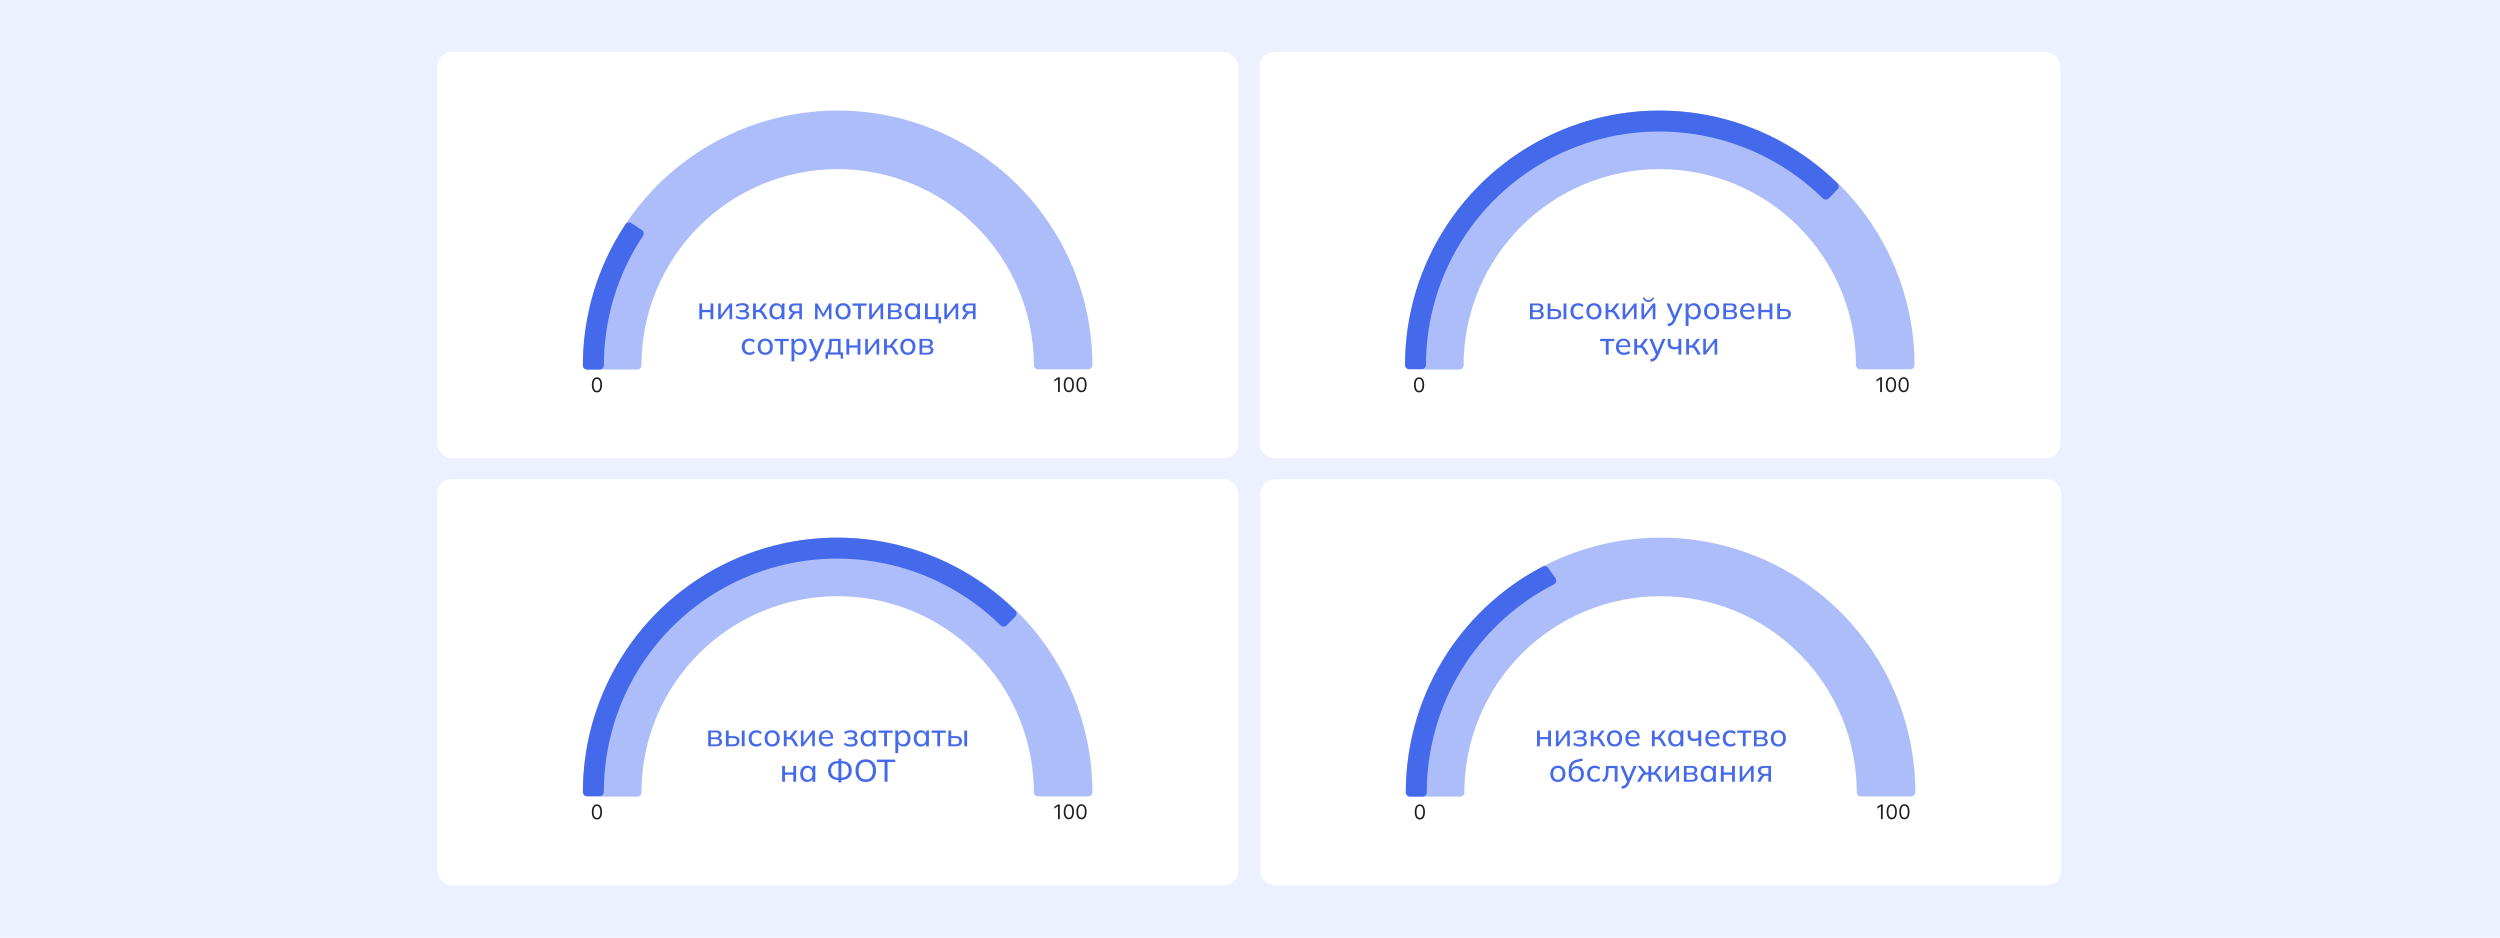 <?xml version="1.0" encoding="UTF-8"?> <svg xmlns="http://www.w3.org/2000/svg" width="1200" height="450" viewBox="0 0 1200 450" fill="none"><rect width="1200" height="450" fill="#EDF1FF"></rect><rect x="210" y="25" width="384.371" height="194.921" rx="6.839" fill="white"></rect><path d="M281.812 175.355C281.813 143.471 294.474 112.892 317.014 90.341C339.554 67.791 370.126 55.114 402.01 55.098C433.894 55.082 464.479 67.728 487.041 90.257C509.603 112.785 522.296 143.351 522.327 175.235L498.276 175.259C498.25 149.752 488.097 125.299 470.047 107.276C451.997 89.254 427.529 79.136 402.022 79.149C376.515 79.162 352.057 89.303 334.025 107.344C315.993 125.385 305.864 149.848 305.864 175.355H281.812Z" fill="#ACBDF9" stroke="#ACBDF9" stroke-width="4.049" stroke-linecap="round" stroke-linejoin="round"></path><path d="M301.931 108.768C288.811 128.497 281.812 151.662 281.812 175.356H287.825C287.825 152.847 294.474 130.84 306.938 112.097L301.931 108.768Z" fill="#4469EA" stroke="#4469EA" stroke-width="4.049" stroke-linecap="round" stroke-linejoin="round"></path><path d="M286.527 188.366C286.007 188.366 285.565 188.225 285.199 187.942C284.833 187.656 284.553 187.243 284.36 186.703C284.167 186.16 284.07 185.504 284.07 184.736C284.07 183.972 284.167 183.32 284.36 182.779C284.556 182.236 284.836 181.822 285.202 181.537C285.57 181.249 286.012 181.105 286.527 181.105C287.043 181.105 287.483 181.249 287.849 181.537C288.217 181.822 288.498 182.236 288.691 182.779C288.887 183.32 288.984 183.972 288.984 184.736C288.984 185.504 288.888 186.16 288.695 186.703C288.501 187.243 288.222 187.656 287.856 187.942C287.49 188.225 287.047 188.366 286.527 188.366ZM286.527 187.607C287.043 187.607 287.443 187.358 287.728 186.862C288.014 186.365 288.156 185.656 288.156 184.736C288.156 184.124 288.091 183.603 287.959 183.173C287.831 182.742 287.644 182.414 287.4 182.189C287.159 181.964 286.868 181.851 286.527 181.851C286.017 181.851 285.617 182.103 285.33 182.607C285.042 183.108 284.899 183.818 284.899 184.736C284.899 185.348 284.963 185.868 285.092 186.296C285.221 186.724 285.406 187.049 285.647 187.272C285.891 187.495 286.185 187.607 286.527 187.607Z" fill="#1E1E1E"></path><path d="M508.706 181.12V188.188H507.85V182.017H507.809L506.084 183.163V182.293L507.85 181.12H508.706ZM513.044 188.284C512.524 188.284 512.081 188.143 511.715 187.86C511.35 187.574 511.07 187.161 510.877 186.621C510.684 186.078 510.587 185.422 510.587 184.654C510.587 183.89 510.684 183.238 510.877 182.697C511.072 182.154 511.353 181.74 511.719 181.455C512.087 181.167 512.529 181.023 513.044 181.023C513.559 181.023 514 181.167 514.366 181.455C514.734 181.74 515.015 182.154 515.208 182.697C515.403 183.238 515.501 183.89 515.501 184.654C515.501 185.422 515.405 186.078 515.211 186.621C515.018 187.161 514.738 187.574 514.373 187.86C514.007 188.143 513.564 188.284 513.044 188.284ZM513.044 187.525C513.559 187.525 513.96 187.276 514.245 186.78C514.53 186.283 514.673 185.574 514.673 184.654C514.673 184.042 514.607 183.521 514.476 183.09C514.347 182.66 514.161 182.332 513.917 182.107C513.676 181.882 513.385 181.769 513.044 181.769C512.533 181.769 512.134 182.021 511.847 182.525C511.559 183.026 511.415 183.736 511.415 184.654C511.415 185.266 511.48 185.786 511.609 186.214C511.737 186.641 511.923 186.967 512.164 187.19C512.408 187.413 512.701 187.525 513.044 187.525ZM519.118 188.284C518.598 188.284 518.155 188.143 517.789 187.86C517.423 187.574 517.144 187.161 516.951 186.621C516.757 186.078 516.661 185.422 516.661 184.654C516.661 183.89 516.757 183.238 516.951 182.697C517.146 182.154 517.427 181.74 517.793 181.455C518.161 181.167 518.602 181.023 519.118 181.023C519.633 181.023 520.074 181.167 520.439 181.455C520.807 181.74 521.088 182.154 521.281 182.697C521.477 183.238 521.575 183.89 521.575 184.654C521.575 185.422 521.478 186.078 521.285 186.621C521.092 187.161 520.812 187.574 520.446 187.86C520.081 188.143 519.638 188.284 519.118 188.284ZM519.118 187.525C519.633 187.525 520.033 187.276 520.319 186.78C520.604 186.283 520.747 185.574 520.747 184.654C520.747 184.042 520.681 183.521 520.55 183.09C520.421 182.66 520.235 182.332 519.991 182.107C519.749 181.882 519.458 181.769 519.118 181.769C518.607 181.769 518.208 182.021 517.92 182.525C517.633 183.026 517.489 183.736 517.489 184.654C517.489 185.266 517.553 185.786 517.682 186.214C517.811 186.641 517.996 186.967 518.238 187.19C518.482 187.413 518.775 187.525 519.118 187.525Z" fill="#1E1E1E"></path><path d="M335.683 153.219V145.65H337.037V148.78H341.04V145.65H342.394V153.219H341.04V149.863H337.037V153.219H335.683ZM344.735 153.219V145.65H345.984V151.925H345.577L350.272 145.65H351.415V153.219H350.166V146.929H350.588L345.878 153.219H344.735ZM356.33 153.354C355.668 153.354 355.051 153.269 354.479 153.098C353.907 152.928 353.436 152.687 353.065 152.376L353.516 151.428C353.887 151.729 354.308 151.955 354.78 152.105C355.251 152.256 355.763 152.331 356.315 152.331C357.037 152.331 357.558 152.226 357.879 152.015C358.21 151.794 358.376 151.478 358.376 151.067C358.376 150.676 358.241 150.38 357.97 150.179C357.699 149.979 357.303 149.878 356.781 149.878H354.945V148.885H356.616C357.087 148.885 357.453 148.785 357.714 148.584C357.985 148.374 358.12 148.088 358.12 147.727C358.12 147.356 357.97 147.065 357.669 146.854C357.368 146.633 356.906 146.523 356.285 146.523C355.763 146.523 355.286 146.593 354.855 146.734C354.424 146.864 354.013 147.065 353.621 147.336L353.185 146.448C353.596 146.127 354.078 145.891 354.629 145.741C355.181 145.59 355.783 145.515 356.435 145.515C357.388 145.515 358.115 145.7 358.617 146.072C359.128 146.433 359.384 146.949 359.384 147.621C359.384 148.093 359.224 148.499 358.903 148.84C358.582 149.171 358.155 149.372 357.624 149.442V149.246C358.226 149.277 358.712 149.462 359.083 149.803C359.454 150.134 359.64 150.576 359.64 151.127C359.64 151.799 359.359 152.341 358.797 152.752C358.236 153.154 357.413 153.354 356.33 153.354ZM361.471 153.219V145.65H362.825V148.78H364.194L366.632 145.65H368.122L365.293 149.337L364.932 148.915C365.223 148.946 365.473 149.021 365.684 149.141C365.895 149.251 366.095 149.417 366.286 149.638C366.487 149.858 366.702 150.154 366.933 150.525L368.498 153.219H367.023L365.654 150.887C365.503 150.616 365.353 150.405 365.203 150.255C365.052 150.104 364.882 149.999 364.691 149.939C364.51 149.878 364.28 149.848 363.999 149.848H362.825V153.219H361.471ZM372.604 153.354C371.942 153.354 371.36 153.199 370.859 152.888C370.357 152.577 369.966 152.125 369.685 151.534C369.404 150.942 369.264 150.24 369.264 149.427C369.264 148.615 369.404 147.917 369.685 147.336C369.966 146.744 370.357 146.292 370.859 145.981C371.36 145.67 371.942 145.515 372.604 145.515C373.276 145.515 373.858 145.685 374.35 146.027C374.851 146.358 375.182 146.814 375.343 147.396H375.162L375.328 145.65H376.652C376.622 145.951 376.592 146.252 376.561 146.553C376.541 146.854 376.531 147.15 376.531 147.441V153.219H375.162V151.488H375.328C375.167 152.06 374.836 152.517 374.335 152.858C373.843 153.189 373.266 153.354 372.604 153.354ZM372.92 152.271C373.602 152.271 374.149 152.03 374.56 151.549C374.972 151.067 375.177 150.36 375.177 149.427C375.177 148.494 374.972 147.792 374.56 147.321C374.149 146.849 373.602 146.613 372.92 146.613C372.238 146.613 371.686 146.849 371.265 147.321C370.854 147.792 370.648 148.494 370.648 149.427C370.648 150.36 370.854 151.067 371.265 151.549C371.676 152.03 372.228 152.271 372.92 152.271ZM378.34 153.219L379.529 151.157C379.719 150.826 379.96 150.561 380.251 150.36C380.542 150.149 380.848 150.044 381.169 150.044H381.41L381.395 150.179C380.542 150.179 379.875 149.989 379.393 149.608C378.912 149.216 378.671 148.655 378.671 147.922C378.671 147.2 378.907 146.643 379.378 146.252C379.85 145.851 380.552 145.65 381.485 145.65H384.931V153.219H383.667V150.36H382.583C382.192 150.36 381.856 150.46 381.575 150.661C381.294 150.851 381.064 151.107 380.883 151.428L379.86 153.219H378.34ZM381.726 149.412H383.667V146.583H381.726C381.134 146.583 380.692 146.709 380.402 146.959C380.121 147.21 379.98 147.556 379.98 147.998C379.98 148.449 380.121 148.8 380.402 149.051C380.692 149.292 381.134 149.412 381.726 149.412ZM391.241 153.219V145.65H392.384L395.168 150.601L397.967 145.65H399.095V153.219H397.891V147.185H398.222L395.514 152H394.837L392.129 147.17H392.445V153.219H391.241ZM404.673 153.354C403.931 153.354 403.289 153.199 402.747 152.888C402.206 152.567 401.784 152.115 401.483 151.534C401.183 150.942 401.032 150.24 401.032 149.427C401.032 148.625 401.183 147.932 401.483 147.351C401.784 146.759 402.206 146.307 402.747 145.996C403.289 145.675 403.931 145.515 404.673 145.515C405.416 145.515 406.058 145.675 406.599 145.996C407.151 146.307 407.572 146.759 407.863 147.351C408.164 147.932 408.315 148.625 408.315 149.427C408.315 150.24 408.164 150.942 407.863 151.534C407.572 152.115 407.151 152.567 406.599 152.888C406.058 153.199 405.416 153.354 404.673 153.354ZM404.673 152.271C405.355 152.271 405.902 152.03 406.313 151.549C406.725 151.067 406.93 150.36 406.93 149.427C406.93 148.494 406.725 147.792 406.313 147.321C405.902 146.849 405.355 146.613 404.673 146.613C403.981 146.613 403.43 146.849 403.018 147.321C402.617 147.792 402.416 148.494 402.416 149.427C402.416 150.36 402.617 151.067 403.018 151.549C403.43 152.03 403.981 152.271 404.673 152.271ZM411.894 153.219V146.749H409.171V145.65H415.972V146.749H413.249V153.219H411.894ZM417.22 153.219V145.65H418.468V151.925H418.062L422.757 145.65H423.9V153.219H422.651V146.929H423.073L418.363 153.219H417.22ZM426.242 153.219V145.65H429.973C430.866 145.65 431.528 145.821 431.959 146.162C432.401 146.503 432.621 146.995 432.621 147.636C432.621 148.118 432.456 148.524 432.125 148.855C431.794 149.176 431.362 149.372 430.831 149.442V149.246C431.463 149.267 431.959 149.452 432.32 149.803C432.692 150.144 432.877 150.586 432.877 151.127C432.877 151.769 432.631 152.281 432.14 152.662C431.658 153.033 430.981 153.219 430.109 153.219H426.242ZM427.536 152.316H430.018C430.53 152.316 430.921 152.211 431.192 152C431.463 151.779 431.598 151.468 431.598 151.067C431.598 150.656 431.463 150.345 431.192 150.134C430.921 149.924 430.53 149.818 430.018 149.818H427.536V152.316ZM427.536 148.915H429.853C430.324 148.915 430.69 148.81 430.951 148.599C431.212 148.389 431.342 148.098 431.342 147.727C431.342 147.346 431.212 147.055 430.951 146.854C430.69 146.653 430.324 146.553 429.853 146.553H427.536V148.915ZM437.654 153.354C436.992 153.354 436.41 153.199 435.909 152.888C435.407 152.577 435.016 152.125 434.735 151.534C434.454 150.942 434.314 150.24 434.314 149.427C434.314 148.615 434.454 147.917 434.735 147.336C435.016 146.744 435.407 146.292 435.909 145.981C436.41 145.67 436.992 145.515 437.654 145.515C438.326 145.515 438.908 145.685 439.399 146.027C439.901 146.358 440.232 146.814 440.393 147.396H440.212L440.377 145.65H441.702C441.671 145.951 441.641 146.252 441.611 146.553C441.591 146.854 441.581 147.15 441.581 147.441V153.219H440.212V151.488H440.377C440.217 152.06 439.886 152.517 439.384 152.858C438.893 153.189 438.316 153.354 437.654 153.354ZM437.97 152.271C438.652 152.271 439.199 152.03 439.61 151.549C440.021 151.067 440.227 150.36 440.227 149.427C440.227 148.494 440.021 147.792 439.61 147.321C439.199 146.849 438.652 146.613 437.97 146.613C437.288 146.613 436.736 146.849 436.315 147.321C435.904 147.792 435.698 148.494 435.698 149.427C435.698 150.36 435.904 151.067 436.315 151.549C436.726 152.03 437.278 152.271 437.97 152.271ZM450.537 155.175V153.219H443.992V145.65H445.346V152.15H449.138V145.65H450.492V152.15H451.696V155.175H450.537ZM453.264 153.219V145.65H454.513V151.925H454.106L458.801 145.65H459.944V153.219H458.695V146.929H459.117L454.407 153.219H453.264ZM461.684 153.219L462.873 151.157C463.063 150.826 463.304 150.561 463.595 150.36C463.886 150.149 464.192 150.044 464.513 150.044H464.753L464.738 150.179C463.886 150.179 463.219 149.989 462.737 149.608C462.256 149.216 462.015 148.655 462.015 147.922C462.015 147.2 462.251 146.643 462.722 146.252C463.194 145.851 463.896 145.65 464.829 145.65H468.274V153.219H467.01V150.36H465.927C465.536 150.36 465.2 150.46 464.919 150.661C464.638 150.851 464.407 151.107 464.227 151.428L463.204 153.219H461.684ZM465.069 149.412H467.01V146.583H465.069C464.477 146.583 464.036 146.709 463.745 146.959C463.464 147.21 463.324 147.556 463.324 147.998C463.324 148.449 463.464 148.8 463.745 149.051C464.036 149.292 464.477 149.412 465.069 149.412ZM359.741 170.354C358.989 170.354 358.337 170.199 357.785 169.888C357.233 169.567 356.802 169.11 356.491 168.518C356.19 167.917 356.039 167.204 356.039 166.382C356.039 165.569 356.195 164.877 356.506 164.305C356.817 163.724 357.248 163.282 357.8 162.981C358.352 162.67 358.999 162.515 359.741 162.515C360.232 162.515 360.709 162.6 361.17 162.771C361.632 162.931 362.008 163.167 362.299 163.478L361.832 164.441C361.541 164.16 361.22 163.954 360.869 163.824C360.518 163.684 360.172 163.613 359.831 163.613C359.089 163.613 358.507 163.854 358.086 164.336C357.664 164.807 357.454 165.494 357.454 166.397C357.454 167.31 357.664 168.012 358.086 168.503C358.507 168.995 359.089 169.241 359.831 169.241C360.162 169.241 360.503 169.176 360.854 169.045C361.205 168.915 361.531 168.709 361.832 168.428L362.299 169.376C361.998 169.697 361.612 169.943 361.14 170.113C360.679 170.274 360.212 170.354 359.741 170.354ZM367.322 170.354C366.579 170.354 365.937 170.199 365.396 169.888C364.854 169.567 364.433 169.115 364.132 168.534C363.831 167.942 363.68 167.24 363.68 166.427C363.68 165.625 363.831 164.932 364.132 164.351C364.433 163.759 364.854 163.307 365.396 162.996C365.937 162.675 366.579 162.515 367.322 162.515C368.064 162.515 368.706 162.675 369.247 162.996C369.799 163.307 370.22 163.759 370.511 164.351C370.812 164.932 370.963 165.625 370.963 166.427C370.963 167.24 370.812 167.942 370.511 168.534C370.22 169.115 369.799 169.567 369.247 169.888C368.706 170.199 368.064 170.354 367.322 170.354ZM367.322 169.271C368.004 169.271 368.55 169.03 368.962 168.549C369.373 168.067 369.578 167.36 369.578 166.427C369.578 165.494 369.373 164.792 368.962 164.321C368.55 163.849 368.004 163.613 367.322 163.613C366.629 163.613 366.078 163.849 365.666 164.321C365.265 164.792 365.065 165.494 365.065 166.427C365.065 167.36 365.265 168.067 365.666 168.549C366.078 169.03 366.629 169.271 367.322 169.271ZM374.543 170.219V163.749H371.819V162.65H378.62V163.749H375.897V170.219H374.543ZM379.913 173.469V164.441C379.913 164.15 379.903 163.854 379.883 163.553C379.863 163.252 379.833 162.951 379.793 162.65H381.117L381.282 164.396H381.117C381.267 163.814 381.588 163.358 382.08 163.027C382.571 162.685 383.158 162.515 383.84 162.515C384.512 162.515 385.099 162.67 385.6 162.981C386.102 163.292 386.488 163.744 386.759 164.336C387.04 164.917 387.18 165.615 387.18 166.427C387.18 167.24 387.04 167.942 386.759 168.534C386.488 169.125 386.102 169.577 385.6 169.888C385.099 170.199 384.512 170.354 383.84 170.354C383.168 170.354 382.586 170.189 382.095 169.858C381.613 169.517 381.287 169.06 381.117 168.488H381.282V173.469H379.913ZM383.524 169.271C384.216 169.271 384.768 169.03 385.179 168.549C385.59 168.067 385.796 167.36 385.796 166.427C385.796 165.494 385.59 164.792 385.179 164.321C384.768 163.849 384.216 163.613 383.524 163.613C382.832 163.613 382.28 163.849 381.869 164.321C381.468 164.792 381.267 165.494 381.267 166.427C381.267 167.36 381.468 168.067 381.869 168.549C382.28 169.03 382.832 169.271 383.524 169.271ZM388.826 173.634L388.51 172.521C388.982 172.411 389.373 172.28 389.684 172.13C389.995 171.989 390.255 171.804 390.466 171.573C390.677 171.342 390.862 171.051 391.023 170.7L391.399 169.797L391.369 170.369L388.074 162.65H389.548L392.181 169.135H391.79L394.423 162.65H395.838L392.362 170.806C392.151 171.297 391.921 171.708 391.67 172.039C391.429 172.37 391.163 172.641 390.872 172.852C390.592 173.063 390.281 173.228 389.94 173.348C389.598 173.469 389.227 173.564 388.826 173.634ZM396.248 172.175V169.15H397.075C397.416 168.639 397.662 168.037 397.813 167.345C397.973 166.653 398.053 165.83 398.053 164.877V162.65H403.485V169.15H404.689V172.175H403.515V170.219H397.436V172.175H396.248ZM398.369 169.165H402.206V163.704H399.257V165.118C399.257 165.88 399.182 166.623 399.031 167.345C398.881 168.057 398.66 168.664 398.369 169.165ZM406.273 170.219V162.65H407.627V165.78H411.629V162.65H412.983V170.219H411.629V166.863H407.627V170.219H406.273ZM415.324 170.219V162.65H416.573V168.925H416.167L420.861 162.65H422.005V170.219H420.756V163.929H421.177L416.468 170.219H415.324ZM424.346 170.219V162.65H425.7V165.78H427.07L429.507 162.65H430.997L428.168 166.337L427.807 165.915C428.098 165.946 428.348 166.021 428.559 166.141C428.77 166.251 428.97 166.417 429.161 166.638C429.362 166.858 429.577 167.154 429.808 167.525L431.373 170.219H429.898L428.529 167.887C428.379 167.616 428.228 167.405 428.078 167.255C427.927 167.104 427.757 166.999 427.566 166.939C427.386 166.878 427.155 166.848 426.874 166.848H425.7V170.219H424.346ZM435.78 170.354C435.038 170.354 434.396 170.199 433.854 169.888C433.313 169.567 432.891 169.115 432.59 168.534C432.29 167.942 432.139 167.24 432.139 166.427C432.139 165.625 432.29 164.932 432.59 164.351C432.891 163.759 433.313 163.307 433.854 162.996C434.396 162.675 435.038 162.515 435.78 162.515C436.523 162.515 437.165 162.675 437.706 162.996C438.258 163.307 438.679 163.759 438.97 164.351C439.271 164.932 439.422 165.625 439.422 166.427C439.422 167.24 439.271 167.942 438.97 168.534C438.679 169.115 438.258 169.567 437.706 169.888C437.165 170.199 436.523 170.354 435.78 170.354ZM435.78 169.271C436.462 169.271 437.009 169.03 437.42 168.549C437.832 168.067 438.037 167.36 438.037 166.427C438.037 165.494 437.832 164.792 437.42 164.321C437.009 163.849 436.462 163.613 435.78 163.613C435.088 163.613 434.536 163.849 434.125 164.321C433.724 164.792 433.523 165.494 433.523 166.427C433.523 167.36 433.724 168.067 434.125 168.549C434.536 169.03 435.088 169.271 435.78 169.271ZM441.376 170.219V162.65H445.108C446.001 162.65 446.663 162.821 447.094 163.162C447.535 163.503 447.756 163.995 447.756 164.636C447.756 165.118 447.591 165.524 447.26 165.855C446.928 166.176 446.497 166.372 445.966 166.442V166.246C446.597 166.267 447.094 166.452 447.455 166.803C447.826 167.144 448.012 167.586 448.012 168.127C448.012 168.769 447.766 169.281 447.275 169.662C446.793 170.033 446.116 170.219 445.243 170.219H441.376ZM442.67 169.316H445.153C445.665 169.316 446.056 169.211 446.327 169C446.597 168.779 446.733 168.468 446.733 168.067C446.733 167.656 446.597 167.345 446.327 167.134C446.056 166.924 445.665 166.818 445.153 166.818H442.67V169.316ZM442.67 165.915H444.987C445.459 165.915 445.825 165.81 446.086 165.599C446.347 165.389 446.477 165.098 446.477 164.727C446.477 164.346 446.347 164.055 446.086 163.854C445.825 163.653 445.459 163.553 444.987 163.553H442.67V165.915Z" fill="#4469EA"></path><rect x="604.629" y="25" width="384.371" height="194.921" rx="6.839" fill="white"></rect><path d="M676.441 175.355C676.441 143.471 689.103 112.892 711.643 90.341C734.182 67.791 764.755 55.114 796.639 55.098C828.523 55.082 859.108 67.728 881.67 90.257C904.232 112.785 916.924 143.351 916.956 175.235L892.905 175.259C892.879 149.752 882.726 125.299 864.676 107.276C846.626 89.254 822.158 79.136 796.651 79.149C771.144 79.162 746.686 89.303 728.654 107.344C710.622 125.385 700.493 149.848 700.493 175.355H676.441Z" fill="#ACBDF9" stroke="#ACBDF9" stroke-width="4.049" stroke-linecap="round" stroke-linejoin="round"></path><path d="M676.441 175.128C676.441 151.48 683.427 128.358 696.521 108.666C709.616 88.974 728.236 73.588 750.043 64.441C771.851 55.293 795.875 52.792 819.099 57.25C842.324 61.708 863.714 72.927 880.584 89.499L876.379 93.78C860.352 78.037 840.031 67.379 817.968 63.144C795.905 58.908 773.082 61.285 752.365 69.975C731.647 78.665 713.959 93.281 701.519 111.989C689.079 130.697 682.443 152.662 682.443 175.128H676.441Z" fill="#4469EA" stroke="#4469EA" stroke-width="4.041" stroke-linecap="round" stroke-linejoin="round"></path><path d="M681.156 188.366C680.636 188.366 680.193 188.225 679.828 187.942C679.462 187.656 679.182 187.243 678.989 186.703C678.796 186.16 678.699 185.504 678.699 184.736C678.699 183.972 678.796 183.32 678.989 182.779C679.185 182.236 679.465 181.822 679.831 181.537C680.199 181.249 680.641 181.105 681.156 181.105C681.672 181.105 682.112 181.249 682.478 181.537C682.846 181.822 683.127 182.236 683.32 182.779C683.516 183.32 683.613 183.972 683.613 184.736C683.613 185.504 683.517 186.16 683.323 186.703C683.13 187.243 682.851 187.656 682.485 187.942C682.119 188.225 681.676 188.366 681.156 188.366ZM681.156 187.607C681.672 187.607 682.072 187.358 682.357 186.862C682.642 186.365 682.785 185.656 682.785 184.736C682.785 184.124 682.72 183.603 682.588 183.173C682.46 182.742 682.273 182.414 682.029 182.189C681.788 181.964 681.497 181.851 681.156 181.851C680.646 181.851 680.246 182.103 679.959 182.607C679.671 183.108 679.527 183.818 679.527 184.736C679.527 185.348 679.592 185.868 679.721 186.296C679.85 186.724 680.035 187.049 680.276 187.272C680.52 187.495 680.813 187.607 681.156 187.607Z" fill="#1E1E1E"></path><path d="M903.335 181.12V188.188H902.479V182.017H902.438L900.712 183.163V182.293L902.479 181.12H903.335ZM907.673 188.284C907.153 188.284 906.71 188.143 906.344 187.86C905.979 187.574 905.699 187.161 905.506 186.621C905.313 186.078 905.216 185.422 905.216 184.654C905.216 183.89 905.313 183.238 905.506 182.697C905.701 182.154 905.982 181.74 906.348 181.455C906.716 181.167 907.158 181.023 907.673 181.023C908.188 181.023 908.629 181.167 908.995 181.455C909.363 181.74 909.643 182.154 909.837 182.697C910.032 183.238 910.13 183.89 910.13 184.654C910.13 185.422 910.033 186.078 909.84 186.621C909.647 187.161 909.367 187.574 909.002 187.86C908.636 188.143 908.193 188.284 907.673 188.284ZM907.673 187.525C908.188 187.525 908.589 187.276 908.874 186.78C909.159 186.283 909.302 185.574 909.302 184.654C909.302 184.042 909.236 183.521 909.105 183.09C908.976 182.66 908.79 182.332 908.546 182.107C908.305 181.882 908.013 181.769 907.673 181.769C907.162 181.769 906.763 182.021 906.476 182.525C906.188 183.026 906.044 183.736 906.044 184.654C906.044 185.266 906.109 185.786 906.237 186.214C906.366 186.641 906.551 186.967 906.793 187.19C907.037 187.413 907.33 187.525 907.673 187.525ZM913.747 188.284C913.227 188.284 912.784 188.143 912.418 187.86C912.052 187.574 911.773 187.161 911.579 186.621C911.386 186.078 911.29 185.422 911.29 184.654C911.29 183.89 911.386 183.238 911.579 182.697C911.775 182.154 912.056 181.74 912.421 181.455C912.79 181.167 913.231 181.023 913.747 181.023C914.262 181.023 914.703 181.167 915.068 181.455C915.436 181.74 915.717 182.154 915.91 182.697C916.106 183.238 916.204 183.89 916.204 184.654C916.204 185.422 916.107 186.078 915.914 186.621C915.721 187.161 915.441 187.574 915.075 187.86C914.709 188.143 914.267 188.284 913.747 188.284ZM913.747 187.525C914.262 187.525 914.662 187.276 914.948 186.78C915.233 186.283 915.375 185.574 915.375 184.654C915.375 184.042 915.31 183.521 915.179 183.09C915.05 182.66 914.864 182.332 914.62 182.107C914.378 181.882 914.087 181.769 913.747 181.769C913.236 181.769 912.837 182.021 912.549 182.525C912.262 183.026 912.118 183.736 912.118 184.654C912.118 185.266 912.182 185.786 912.311 186.214C912.44 186.641 912.625 186.967 912.867 187.19C913.11 187.413 913.404 187.525 913.747 187.525Z" fill="#1E1E1E"></path><path d="M734.39 153.219V145.65H738.122C739.015 145.65 739.677 145.821 740.108 146.162C740.549 146.503 740.77 146.995 740.77 147.636C740.77 148.118 740.605 148.524 740.274 148.855C739.943 149.176 739.511 149.372 738.98 149.442V149.246C739.612 149.267 740.108 149.452 740.469 149.803C740.84 150.144 741.026 150.586 741.026 151.127C741.026 151.769 740.78 152.281 740.289 152.662C739.807 153.033 739.13 153.219 738.257 153.219H734.39ZM735.684 152.316H738.167C738.679 152.316 739.07 152.211 739.341 152C739.612 151.779 739.747 151.468 739.747 151.067C739.747 150.656 739.612 150.345 739.341 150.134C739.07 149.924 738.679 149.818 738.167 149.818H735.684V152.316ZM735.684 148.915H738.002C738.473 148.915 738.839 148.81 739.1 148.599C739.361 148.389 739.491 148.098 739.491 147.727C739.491 147.346 739.361 147.055 739.1 146.854C738.839 146.653 738.473 146.553 738.002 146.553H735.684V148.915ZM742.869 153.219V145.65H744.223V148.329H746.45C747.433 148.329 748.17 148.539 748.662 148.961C749.163 149.372 749.414 149.969 749.414 150.751C749.414 151.253 749.299 151.689 749.068 152.06C748.837 152.431 748.501 152.717 748.06 152.918C747.618 153.118 747.082 153.219 746.45 153.219H742.869ZM744.223 152.271H746.299C746.901 152.271 747.353 152.15 747.654 151.91C747.964 151.659 748.12 151.278 748.12 150.766C748.12 150.255 747.964 149.878 747.654 149.638C747.353 149.397 746.901 149.277 746.299 149.277H744.223V152.271ZM750.512 153.219V145.65H751.867V153.219H750.512ZM757.508 153.354C756.755 153.354 756.103 153.199 755.552 152.888C755 152.567 754.569 152.11 754.258 151.518C753.957 150.917 753.806 150.204 753.806 149.382C753.806 148.569 753.962 147.877 754.273 147.305C754.584 146.724 755.015 146.282 755.567 145.981C756.118 145.67 756.765 145.515 757.508 145.515C757.999 145.515 758.476 145.6 758.937 145.771C759.398 145.931 759.775 146.167 760.066 146.478L759.599 147.441C759.308 147.16 758.987 146.954 758.636 146.824C758.285 146.684 757.939 146.613 757.598 146.613C756.856 146.613 756.274 146.854 755.852 147.336C755.431 147.807 755.221 148.494 755.221 149.397C755.221 150.31 755.431 151.012 755.852 151.503C756.274 151.995 756.856 152.241 757.598 152.241C757.929 152.241 758.27 152.176 758.621 152.045C758.972 151.915 759.298 151.709 759.599 151.428L760.066 152.376C759.765 152.697 759.378 152.943 758.907 153.113C758.445 153.274 757.979 153.354 757.508 153.354ZM765.088 153.354C764.346 153.354 763.704 153.199 763.162 152.888C762.621 152.567 762.199 152.115 761.898 151.534C761.597 150.942 761.447 150.24 761.447 149.427C761.447 148.625 761.597 147.932 761.898 147.351C762.199 146.759 762.621 146.307 763.162 145.996C763.704 145.675 764.346 145.515 765.088 145.515C765.831 145.515 766.473 145.675 767.014 145.996C767.566 146.307 767.987 146.759 768.278 147.351C768.579 147.932 768.729 148.625 768.729 149.427C768.729 150.24 768.579 150.942 768.278 151.534C767.987 152.115 767.566 152.567 767.014 152.888C766.473 153.199 765.831 153.354 765.088 153.354ZM765.088 152.271C765.77 152.271 766.317 152.03 766.728 151.549C767.14 151.067 767.345 150.36 767.345 149.427C767.345 148.494 767.14 147.792 766.728 147.321C766.317 146.849 765.77 146.613 765.088 146.613C764.396 146.613 763.844 146.849 763.433 147.321C763.032 147.792 762.831 148.494 762.831 149.427C762.831 150.36 763.032 151.067 763.433 151.549C763.844 152.03 764.396 152.271 765.088 152.271ZM770.684 153.219V145.65H772.038V148.78H773.408L775.845 145.65H777.335L774.506 149.337L774.145 148.915C774.436 148.946 774.687 149.021 774.897 149.141C775.108 149.251 775.309 149.417 775.499 149.638C775.7 149.858 775.915 150.154 776.146 150.525L777.711 153.219H776.236L774.867 150.887C774.717 150.616 774.566 150.405 774.416 150.255C774.265 150.104 774.095 149.999 773.904 149.939C773.724 149.878 773.493 149.848 773.212 149.848H772.038V153.219H770.684ZM778.883 153.219V145.65H780.132V151.925H779.726L784.421 145.65H785.564V153.219H784.315V146.929H784.737L780.027 153.219H778.883ZM787.905 153.219V145.65H789.154V151.925H788.748L793.443 145.65H794.586V153.219H793.337V146.929H793.759L789.049 153.219H787.905ZM791.246 144.958C790.814 144.958 790.418 144.883 790.057 144.733C789.696 144.582 789.385 144.366 789.124 144.086C788.873 143.795 788.683 143.433 788.552 143.002L789.335 142.716C789.515 143.198 789.761 143.554 790.072 143.785C790.383 144.005 790.774 144.116 791.246 144.116C791.727 144.116 792.124 144.01 792.434 143.8C792.745 143.589 793.016 143.233 793.247 142.731L793.984 143.002C793.733 143.684 793.367 144.181 792.886 144.492C792.414 144.803 791.868 144.958 791.246 144.958ZM800.684 156.634L800.368 155.521C800.84 155.411 801.231 155.28 801.542 155.13C801.853 154.989 802.114 154.804 802.324 154.573C802.535 154.342 802.721 154.051 802.881 153.7L803.257 152.797L803.227 153.369L799.932 145.65H801.406L804.04 152.135H803.648L806.282 145.65H807.696L804.22 153.806C804.009 154.297 803.779 154.708 803.528 155.039C803.287 155.37 803.021 155.641 802.731 155.852C802.45 156.063 802.139 156.228 801.798 156.348C801.457 156.469 801.085 156.564 800.684 156.634ZM809.124 156.469V147.441C809.124 147.15 809.114 146.854 809.094 146.553C809.074 146.252 809.044 145.951 809.004 145.65H810.328L810.494 147.396H810.328C810.479 146.814 810.8 146.358 811.291 146.027C811.783 145.685 812.37 145.515 813.052 145.515C813.724 145.515 814.311 145.67 814.812 145.981C815.314 146.292 815.7 146.744 815.971 147.336C816.252 147.917 816.392 148.615 816.392 149.427C816.392 150.24 816.252 150.942 815.971 151.534C815.7 152.125 815.314 152.577 814.812 152.888C814.311 153.199 813.724 153.354 813.052 153.354C812.38 153.354 811.798 153.189 811.306 152.858C810.825 152.517 810.499 152.06 810.328 151.488H810.494V156.469H809.124ZM812.736 152.271C813.428 152.271 813.979 152.03 814.391 151.549C814.802 151.067 815.008 150.36 815.008 149.427C815.008 148.494 814.802 147.792 814.391 147.321C813.979 146.849 813.428 146.613 812.736 146.613C812.044 146.613 811.492 146.849 811.081 147.321C810.679 147.792 810.479 148.494 810.479 149.427C810.479 150.36 810.679 151.067 811.081 151.549C811.492 152.03 812.044 152.271 812.736 152.271ZM821.586 153.354C820.844 153.354 820.202 153.199 819.66 152.888C819.119 152.567 818.697 152.115 818.396 151.534C818.095 150.942 817.945 150.24 817.945 149.427C817.945 148.625 818.095 147.932 818.396 147.351C818.697 146.759 819.119 146.307 819.66 145.996C820.202 145.675 820.844 145.515 821.586 145.515C822.328 145.515 822.97 145.675 823.512 145.996C824.064 146.307 824.485 146.759 824.776 147.351C825.077 147.932 825.227 148.625 825.227 149.427C825.227 150.24 825.077 150.942 824.776 151.534C824.485 152.115 824.064 152.567 823.512 152.888C822.97 153.199 822.328 153.354 821.586 153.354ZM821.586 152.271C822.268 152.271 822.815 152.03 823.226 151.549C823.638 151.067 823.843 150.36 823.843 149.427C823.843 148.494 823.638 147.792 823.226 147.321C822.815 146.849 822.268 146.613 821.586 146.613C820.894 146.613 820.342 146.849 819.931 147.321C819.53 147.792 819.329 148.494 819.329 149.427C819.329 150.36 819.53 151.067 819.931 151.549C820.342 152.03 820.894 152.271 821.586 152.271ZM827.182 153.219V145.65H830.914C831.807 145.65 832.469 145.821 832.9 146.162C833.341 146.503 833.562 146.995 833.562 147.636C833.562 148.118 833.396 148.524 833.065 148.855C832.734 149.176 832.303 149.372 831.771 149.442V149.246C832.403 149.267 832.9 149.452 833.261 149.803C833.632 150.144 833.818 150.586 833.818 151.127C833.818 151.769 833.572 152.281 833.08 152.662C832.599 153.033 831.922 153.219 831.049 153.219H827.182ZM828.476 152.316H830.959C831.47 152.316 831.862 152.211 832.133 152C832.403 151.779 832.539 151.468 832.539 151.067C832.539 150.656 832.403 150.345 832.133 150.134C831.862 149.924 831.47 149.818 830.959 149.818H828.476V152.316ZM828.476 148.915H830.793C831.265 148.915 831.631 148.81 831.892 148.599C832.153 148.389 832.283 148.098 832.283 147.727C832.283 147.346 832.153 147.055 831.892 146.854C831.631 146.653 831.265 146.553 830.793 146.553H828.476V148.915ZM839.151 153.354C837.948 153.354 836.995 153.008 836.293 152.316C835.6 151.624 835.254 150.671 835.254 149.457C835.254 148.655 835.405 147.962 835.706 147.381C836.017 146.789 836.443 146.332 836.985 146.011C837.526 145.68 838.158 145.515 838.881 145.515C839.573 145.515 840.159 145.665 840.641 145.966C841.122 146.257 841.489 146.674 841.739 147.215C841.99 147.757 842.116 148.399 842.116 149.141V149.593H836.323V148.78H841.183L840.927 148.976C840.927 148.193 840.751 147.586 840.4 147.155C840.059 146.724 839.553 146.508 838.881 146.508C838.148 146.508 837.582 146.764 837.18 147.275C836.779 147.777 836.578 148.464 836.578 149.337V149.472C836.578 150.395 836.804 151.092 837.256 151.564C837.717 152.035 838.354 152.271 839.166 152.271C839.618 152.271 840.039 152.206 840.43 152.075C840.822 151.945 841.198 151.729 841.559 151.428L842.01 152.376C841.669 152.687 841.243 152.928 840.731 153.098C840.23 153.269 839.703 153.354 839.151 153.354ZM844.021 153.219V145.65H845.376V148.78H849.378V145.65H850.732V153.219H849.378V149.863H845.376V153.219H844.021ZM853.073 153.219V145.65H854.427V148.329H856.654C857.637 148.329 858.374 148.539 858.866 148.961C859.367 149.372 859.618 149.969 859.618 150.751C859.618 151.253 859.503 151.689 859.272 152.06C859.041 152.431 858.705 152.717 858.264 152.918C857.823 153.118 857.286 153.219 856.654 153.219H853.073ZM854.427 152.271H856.503C857.095 152.271 857.547 152.15 857.858 151.91C858.169 151.659 858.324 151.278 858.324 150.766C858.324 150.255 858.169 149.878 857.858 149.638C857.557 149.397 857.105 149.277 856.503 149.277H854.427V152.271ZM770.796 170.219V163.749H768.072V162.65H774.873V163.749H772.15V170.219H770.796ZM779.568 170.354C778.364 170.354 777.411 170.008 776.709 169.316C776.017 168.624 775.671 167.671 775.671 166.457C775.671 165.655 775.821 164.962 776.122 164.381C776.433 163.789 776.859 163.332 777.401 163.011C777.943 162.68 778.575 162.515 779.297 162.515C779.989 162.515 780.576 162.665 781.057 162.966C781.539 163.257 781.905 163.674 782.156 164.215C782.406 164.757 782.532 165.399 782.532 166.141V166.593H776.739V165.78H781.599L781.343 165.976C781.343 165.193 781.168 164.586 780.817 164.155C780.475 163.724 779.969 163.508 779.297 163.508C778.565 163.508 777.998 163.764 777.597 164.275C777.195 164.777 776.995 165.464 776.995 166.337V166.472C776.995 167.395 777.22 168.092 777.672 168.564C778.133 169.035 778.77 169.271 779.583 169.271C780.034 169.271 780.455 169.206 780.847 169.075C781.238 168.945 781.614 168.729 781.975 168.428L782.427 169.376C782.085 169.687 781.659 169.928 781.148 170.098C780.646 170.269 780.119 170.354 779.568 170.354ZM784.438 170.219V162.65H785.792V165.78H787.161L789.599 162.65H791.088L788.26 166.337L787.898 165.915C788.189 165.946 788.44 166.021 788.651 166.141C788.861 166.251 789.062 166.417 789.253 166.638C789.453 166.858 789.669 167.154 789.9 167.525L791.464 170.219H789.99L788.621 167.887C788.47 167.616 788.32 167.405 788.169 167.255C788.019 167.104 787.848 166.999 787.658 166.939C787.477 166.878 787.246 166.848 786.966 166.848H785.792V170.219H784.438ZM792.426 173.634L792.11 172.521C792.582 172.411 792.973 172.28 793.284 172.13C793.595 171.989 793.856 171.804 794.066 171.573C794.277 171.342 794.463 171.051 794.623 170.7L794.999 169.797L794.969 170.369L791.674 162.65H793.148L795.782 169.135H795.39L798.024 162.65H799.438L795.962 170.806C795.752 171.297 795.521 171.708 795.27 172.039C795.029 172.37 794.763 172.641 794.473 172.852C794.192 173.063 793.881 173.228 793.54 173.348C793.199 173.469 792.827 173.564 792.426 173.634ZM805.681 170.219V167.224C805.391 167.385 805.08 167.51 804.749 167.601C804.418 167.681 804.066 167.721 803.695 167.721C802.612 167.721 801.809 167.47 801.288 166.969C800.776 166.457 800.52 165.69 800.52 164.667V162.65H801.875V164.561C801.875 165.273 802.035 165.79 802.356 166.111C802.687 166.422 803.199 166.577 803.891 166.577C804.242 166.577 804.558 166.542 804.839 166.472C805.12 166.392 805.391 166.267 805.651 166.096V162.65H807.021V170.219H805.681ZM809.373 170.219V162.65H810.727V165.78H812.097L814.534 162.65H816.024L813.195 166.337L812.834 165.915C813.125 165.946 813.376 166.021 813.586 166.141C813.797 166.251 813.998 166.417 814.188 166.638C814.389 166.858 814.604 167.154 814.835 167.525L816.4 170.219H814.925L813.556 167.887C813.406 167.616 813.255 167.405 813.105 167.255C812.954 167.104 812.784 166.999 812.593 166.939C812.413 166.878 812.182 166.848 811.901 166.848H810.727V170.219H809.373ZM817.572 170.219V162.65H818.821V168.925H818.415L823.11 162.65H824.253V170.219H823.004V163.929H823.426L818.716 170.219H817.572Z" fill="#4469EA"></path><rect x="210" y="230" width="384.371" height="194.921" rx="6.839" fill="white"></rect><path d="M281.812 380.351C281.813 348.467 294.474 317.889 317.014 295.338C339.554 272.787 370.126 260.11 402.01 260.094C433.894 260.078 464.479 272.724 487.041 295.253C509.603 317.781 522.296 348.347 522.327 380.231L498.276 380.255C498.25 354.748 488.097 330.295 470.047 312.272C451.997 294.25 427.529 284.133 402.022 284.145C376.515 284.158 352.057 294.3 334.025 312.34C315.993 330.381 305.864 354.844 305.864 380.351H281.812Z" fill="#ACBDF9" stroke="#ACBDF9" stroke-width="4.049" stroke-linecap="round" stroke-linejoin="round"></path><path d="M281.812 380.124C281.812 356.476 288.798 333.354 301.893 313.662C314.987 293.97 333.607 278.584 355.414 269.437C377.222 260.289 401.246 257.788 424.47 262.246C447.695 266.704 469.085 277.923 485.955 294.495L481.75 298.777C465.723 283.033 445.402 272.375 423.339 268.14C401.276 263.905 378.453 266.281 357.736 274.971C337.018 283.661 319.33 298.277 306.89 316.985C294.45 335.693 287.814 357.658 287.814 380.124H281.812Z" fill="#4469EA" stroke="#4469EA" stroke-width="4.041" stroke-linecap="round" stroke-linejoin="round"></path><path d="M286.527 393.362C286.007 393.362 285.565 393.221 285.199 392.938C284.833 392.653 284.553 392.24 284.36 391.699C284.167 391.156 284.07 390.5 284.07 389.732C284.07 388.968 284.167 388.316 284.36 387.775C284.556 387.232 284.836 386.818 285.202 386.533C285.57 386.245 286.012 386.102 286.527 386.102C287.043 386.102 287.483 386.245 287.849 386.533C288.217 386.818 288.498 387.232 288.691 387.775C288.887 388.316 288.984 388.968 288.984 389.732C288.984 390.5 288.888 391.156 288.695 391.699C288.501 392.24 288.222 392.653 287.856 392.938C287.49 393.221 287.047 393.362 286.527 393.362ZM286.527 392.603C287.043 392.603 287.443 392.355 287.728 391.858C288.014 391.361 288.156 390.652 288.156 389.732C288.156 389.12 288.091 388.599 287.959 388.169C287.831 387.738 287.644 387.411 287.4 387.185C287.159 386.96 286.868 386.847 286.527 386.847C286.017 386.847 285.617 387.099 285.33 387.603C285.042 388.104 284.899 388.814 284.899 389.732C284.899 390.344 284.963 390.864 285.092 391.292C285.221 391.72 285.406 392.045 285.647 392.268C285.891 392.491 286.185 392.603 286.527 392.603Z" fill="#1E1E1E"></path><path d="M508.706 386.116V393.184H507.85V387.013H507.809L506.084 388.159V387.289L507.85 386.116H508.706ZM513.044 393.28C512.524 393.28 512.081 393.139 511.715 392.856C511.35 392.57 511.07 392.158 510.877 391.617C510.684 391.074 510.587 390.418 510.587 389.65C510.587 388.886 510.684 388.234 510.877 387.693C511.072 387.15 511.353 386.736 511.719 386.451C512.087 386.163 512.529 386.019 513.044 386.019C513.559 386.019 514 386.163 514.366 386.451C514.734 386.736 515.015 387.15 515.208 387.693C515.403 388.234 515.501 388.886 515.501 389.65C515.501 390.418 515.405 391.074 515.211 391.617C515.018 392.158 514.738 392.57 514.373 392.856C514.007 393.139 513.564 393.28 513.044 393.28ZM513.044 392.521C513.559 392.521 513.96 392.273 514.245 391.776C514.53 391.279 514.673 390.57 514.673 389.65C514.673 389.038 514.607 388.517 514.476 388.087C514.347 387.656 514.161 387.329 513.917 387.103C513.676 386.878 513.385 386.765 513.044 386.765C512.533 386.765 512.134 387.017 511.847 387.521C511.559 388.022 511.415 388.732 511.415 389.65C511.415 390.262 511.48 390.782 511.609 391.21C511.737 391.638 511.923 391.963 512.164 392.186C512.408 392.409 512.701 392.521 513.044 392.521ZM519.118 393.28C518.598 393.28 518.155 393.139 517.789 392.856C517.423 392.57 517.144 392.158 516.951 391.617C516.757 391.074 516.661 390.418 516.661 389.65C516.661 388.886 516.757 388.234 516.951 387.693C517.146 387.15 517.427 386.736 517.793 386.451C518.161 386.163 518.602 386.019 519.118 386.019C519.633 386.019 520.074 386.163 520.439 386.451C520.807 386.736 521.088 387.15 521.281 387.693C521.477 388.234 521.575 388.886 521.575 389.65C521.575 390.418 521.478 391.074 521.285 391.617C521.092 392.158 520.812 392.57 520.446 392.856C520.081 393.139 519.638 393.28 519.118 393.28ZM519.118 392.521C519.633 392.521 520.033 392.273 520.319 391.776C520.604 391.279 520.747 390.57 520.747 389.65C520.747 389.038 520.681 388.517 520.55 388.087C520.421 387.656 520.235 387.329 519.991 387.103C519.749 386.878 519.458 386.765 519.118 386.765C518.607 386.765 518.208 387.017 517.92 387.521C517.633 388.022 517.489 388.732 517.489 389.65C517.489 390.262 517.553 390.782 517.682 391.21C517.811 391.638 517.996 391.963 518.238 392.186C518.482 392.409 518.775 392.521 519.118 392.521Z" fill="#1E1E1E"></path><path d="M339.945 358.219V350.65H343.677C344.569 350.65 345.231 350.821 345.663 351.162C346.104 351.503 346.325 351.995 346.325 352.636C346.325 353.118 346.159 353.524 345.828 353.855C345.497 354.176 345.066 354.372 344.534 354.442V354.246C345.166 354.267 345.663 354.452 346.024 354.803C346.395 355.144 346.581 355.586 346.581 356.127C346.581 356.769 346.335 357.281 345.843 357.662C345.362 358.033 344.685 358.219 343.812 358.219H339.945ZM341.239 357.316H343.722C344.233 357.316 344.625 357.211 344.895 357C345.166 356.779 345.302 356.468 345.302 356.067C345.302 355.656 345.166 355.345 344.895 355.134C344.625 354.924 344.233 354.818 343.722 354.818H341.239V357.316ZM341.239 353.915H343.556C344.028 353.915 344.394 353.81 344.655 353.599C344.916 353.389 345.046 353.098 345.046 352.727C345.046 352.346 344.916 352.055 344.655 351.854C344.394 351.653 344.028 351.553 343.556 351.553H341.239V353.915ZM348.423 358.219V350.65H349.778V353.329H352.005C352.988 353.329 353.725 353.539 354.216 353.961C354.718 354.372 354.969 354.969 354.969 355.751C354.969 356.253 354.853 356.689 354.623 357.06C354.392 357.431 354.056 357.717 353.615 357.918C353.173 358.118 352.637 358.219 352.005 358.219H348.423ZM349.778 357.271H351.854C352.456 357.271 352.907 357.15 353.208 356.91C353.519 356.659 353.675 356.278 353.675 355.766C353.675 355.255 353.519 354.878 353.208 354.638C352.907 354.397 352.456 354.277 351.854 354.277H349.778V357.271ZM356.067 358.219V350.65H357.421V358.219H356.067ZM363.062 358.354C362.31 358.354 361.658 358.199 361.106 357.888C360.555 357.567 360.123 357.11 359.812 356.518C359.511 355.917 359.361 355.204 359.361 354.382C359.361 353.569 359.516 352.877 359.827 352.305C360.138 351.724 360.57 351.282 361.121 350.981C361.673 350.67 362.32 350.515 363.062 350.515C363.554 350.515 364.03 350.6 364.492 350.771C364.953 350.931 365.329 351.167 365.62 351.478L365.154 352.441C364.863 352.16 364.542 351.954 364.191 351.824C363.84 351.684 363.494 351.613 363.153 351.613C362.41 351.613 361.829 351.854 361.407 352.336C360.986 352.807 360.775 353.494 360.775 354.397C360.775 355.31 360.986 356.012 361.407 356.503C361.829 356.995 362.41 357.241 363.153 357.241C363.484 357.241 363.825 357.176 364.176 357.045C364.527 356.915 364.853 356.709 365.154 356.428L365.62 357.376C365.319 357.697 364.933 357.943 364.462 358.113C364 358.274 363.534 358.354 363.062 358.354ZM370.643 358.354C369.901 358.354 369.259 358.199 368.717 357.888C368.175 357.567 367.754 357.115 367.453 356.534C367.152 355.942 367.002 355.24 367.002 354.427C367.002 353.625 367.152 352.932 367.453 352.351C367.754 351.759 368.175 351.307 368.717 350.996C369.259 350.675 369.901 350.515 370.643 350.515C371.385 350.515 372.027 350.675 372.569 350.996C373.121 351.307 373.542 351.759 373.833 352.351C374.134 352.932 374.284 353.625 374.284 354.427C374.284 355.24 374.134 355.942 373.833 356.534C373.542 357.115 373.121 357.567 372.569 357.888C372.027 358.199 371.385 358.354 370.643 358.354ZM370.643 357.271C371.325 357.271 371.872 357.03 372.283 356.549C372.694 356.067 372.9 355.36 372.9 354.427C372.9 353.494 372.694 352.792 372.283 352.321C371.872 351.849 371.325 351.613 370.643 351.613C369.951 351.613 369.399 351.849 368.988 352.321C368.587 352.792 368.386 353.494 368.386 354.427C368.386 355.36 368.587 356.067 368.988 356.549C369.399 357.03 369.951 357.271 370.643 357.271ZM376.239 358.219V350.65H377.593V353.78H378.962L381.4 350.65H382.89L380.061 354.337L379.7 353.915C379.991 353.946 380.241 354.021 380.452 354.141C380.663 354.251 380.863 354.417 381.054 354.638C381.255 354.858 381.47 355.154 381.701 355.525L383.266 358.219H381.791L380.422 355.887C380.271 355.616 380.121 355.405 379.971 355.255C379.82 355.104 379.65 354.999 379.459 354.939C379.278 354.878 379.048 354.848 378.767 354.848H377.593V358.219H376.239ZM384.438 358.219V350.65H385.687V356.925H385.281L389.975 350.65H391.119V358.219H389.87V351.929H390.291L385.582 358.219H384.438ZM396.951 358.354C395.747 358.354 394.794 358.008 394.092 357.316C393.4 356.624 393.054 355.671 393.054 354.457C393.054 353.655 393.204 352.962 393.505 352.381C393.816 351.789 394.243 351.332 394.784 351.011C395.326 350.68 395.958 350.515 396.68 350.515C397.372 350.515 397.959 350.665 398.441 350.966C398.922 351.257 399.288 351.674 399.539 352.215C399.79 352.757 399.915 353.399 399.915 354.141V354.593H394.122V353.78H398.982L398.727 353.976C398.727 353.193 398.551 352.586 398.2 352.155C397.859 351.724 397.352 351.508 396.68 351.508C395.948 351.508 395.381 351.764 394.98 352.275C394.579 352.777 394.378 353.464 394.378 354.337V354.472C394.378 355.395 394.604 356.092 395.055 356.564C395.517 357.035 396.154 357.271 396.966 357.271C397.417 357.271 397.839 357.206 398.23 357.075C398.621 356.945 398.997 356.729 399.358 356.428L399.81 357.376C399.469 357.687 399.043 357.928 398.531 358.098C398.029 358.269 397.503 358.354 396.951 358.354ZM408.361 358.354C407.699 358.354 407.082 358.269 406.511 358.098C405.939 357.928 405.467 357.687 405.096 357.376L405.548 356.428C405.919 356.729 406.34 356.955 406.812 357.105C407.283 357.256 407.795 357.331 408.346 357.331C409.069 357.331 409.59 357.226 409.911 357.015C410.242 356.794 410.408 356.478 410.408 356.067C410.408 355.676 410.272 355.38 410.001 355.179C409.731 354.979 409.334 354.878 408.813 354.878H406.977V353.885H408.647C409.119 353.885 409.485 353.785 409.746 353.584C410.016 353.374 410.152 353.088 410.152 352.727C410.152 352.356 410.001 352.065 409.701 351.854C409.4 351.633 408.938 351.523 408.316 351.523C407.795 351.523 407.318 351.593 406.887 351.734C406.455 351.864 406.044 352.065 405.653 352.336L405.217 351.448C405.628 351.127 406.109 350.891 406.661 350.741C407.213 350.59 407.815 350.515 408.467 350.515C409.42 350.515 410.147 350.7 410.648 351.072C411.16 351.433 411.416 351.949 411.416 352.621C411.416 353.093 411.255 353.499 410.934 353.84C410.613 354.171 410.187 354.372 409.655 354.442V354.246C410.257 354.277 410.744 354.462 411.115 354.803C411.486 355.134 411.672 355.576 411.672 356.127C411.672 356.799 411.391 357.341 410.829 357.752C410.267 358.154 409.445 358.354 408.361 358.354ZM416.437 358.354C415.775 358.354 415.193 358.199 414.691 357.888C414.19 357.577 413.799 357.125 413.518 356.534C413.237 355.942 413.096 355.24 413.096 354.427C413.096 353.615 413.237 352.917 413.518 352.336C413.799 351.744 414.19 351.292 414.691 350.981C415.193 350.67 415.775 350.515 416.437 350.515C417.109 350.515 417.691 350.685 418.182 351.027C418.684 351.358 419.015 351.814 419.175 352.396H418.995L419.16 350.65H420.484C420.454 350.951 420.424 351.252 420.394 351.553C420.374 351.854 420.364 352.15 420.364 352.441V358.219H418.995V356.488H419.16C419 357.06 418.669 357.517 418.167 357.858C417.676 358.189 417.099 358.354 416.437 358.354ZM416.753 357.271C417.435 357.271 417.982 357.03 418.393 356.549C418.804 356.067 419.01 355.36 419.01 354.427C419.01 353.494 418.804 352.792 418.393 352.321C417.982 351.849 417.435 351.613 416.753 351.613C416.071 351.613 415.519 351.849 415.098 352.321C414.686 352.792 414.481 353.494 414.481 354.427C414.481 355.36 414.686 356.067 415.098 356.549C415.509 357.03 416.061 357.271 416.753 357.271ZM424.4 358.219V351.749H421.676V350.65H428.477V351.749H425.754V358.219H424.4ZM429.77 361.469V352.441C429.77 352.15 429.76 351.854 429.74 351.553C429.72 351.252 429.69 350.951 429.649 350.65H430.974L431.139 352.396H430.974C431.124 351.814 431.445 351.358 431.937 351.027C432.428 350.685 433.015 350.515 433.697 350.515C434.369 350.515 434.956 350.67 435.457 350.981C435.959 351.292 436.345 351.744 436.616 352.336C436.897 352.917 437.037 353.615 437.037 354.427C437.037 355.24 436.897 355.942 436.616 356.534C436.345 357.125 435.959 357.577 435.457 357.888C434.956 358.199 434.369 358.354 433.697 358.354C433.025 358.354 432.443 358.189 431.952 357.858C431.47 357.517 431.144 357.06 430.974 356.488H431.139V361.469H429.77ZM433.381 357.271C434.073 357.271 434.625 357.03 435.036 356.549C435.447 356.067 435.653 355.36 435.653 354.427C435.653 353.494 435.447 352.792 435.036 352.321C434.625 351.849 434.073 351.613 433.381 351.613C432.689 351.613 432.137 351.849 431.726 352.321C431.325 352.792 431.124 353.494 431.124 354.427C431.124 355.36 431.325 356.067 431.726 356.549C432.137 357.03 432.689 357.271 433.381 357.271ZM441.931 358.354C441.269 358.354 440.687 358.199 440.185 357.888C439.684 357.577 439.292 357.125 439.012 356.534C438.731 355.942 438.59 355.24 438.59 354.427C438.59 353.615 438.731 352.917 439.012 352.336C439.292 351.744 439.684 351.292 440.185 350.981C440.687 350.67 441.269 350.515 441.931 350.515C442.603 350.515 443.185 350.685 443.676 351.027C444.178 351.358 444.509 351.814 444.669 352.396H444.489L444.654 350.65H445.978C445.948 350.951 445.918 351.252 445.888 351.553C445.868 351.854 445.858 352.15 445.858 352.441V358.219H444.489V356.488H444.654C444.494 357.06 444.163 357.517 443.661 357.858C443.169 358.189 442.593 358.354 441.931 358.354ZM442.247 357.271C442.929 357.271 443.475 357.03 443.887 356.549C444.298 356.067 444.504 355.36 444.504 354.427C444.504 353.494 444.298 352.792 443.887 352.321C443.475 351.849 442.929 351.613 442.247 351.613C441.565 351.613 441.013 351.849 440.592 352.321C440.18 352.792 439.975 353.494 439.975 354.427C439.975 355.36 440.18 356.067 440.592 356.549C441.003 357.03 441.554 357.271 442.247 357.271ZM449.893 358.219V351.749H447.17V350.65H453.971V351.749H451.248V358.219H449.893ZM455.219 358.219V350.65H456.573V353.329H458.8C459.783 353.329 460.52 353.539 461.012 353.961C461.513 354.372 461.764 354.969 461.764 355.751C461.764 356.253 461.648 356.689 461.418 357.06C461.187 357.431 460.851 357.717 460.41 357.918C459.968 358.118 459.432 358.219 458.8 358.219H455.219ZM456.573 357.271H458.649C459.251 357.271 459.702 357.15 460.003 356.91C460.314 356.659 460.47 356.278 460.47 355.766C460.47 355.255 460.314 354.878 460.003 354.638C459.702 354.397 459.251 354.277 458.649 354.277H456.573V357.271ZM462.862 358.219V350.65H464.216V358.219H462.862ZM375.431 375.219V367.65H376.785V370.78H380.787V367.65H382.142V375.219H380.787V371.863H376.785V375.219H375.431ZM387.416 375.354C386.754 375.354 386.173 375.199 385.671 374.888C385.169 374.577 384.778 374.125 384.497 373.534C384.216 372.942 384.076 372.24 384.076 371.427C384.076 370.615 384.216 369.917 384.497 369.336C384.778 368.744 385.169 368.292 385.671 367.981C386.173 367.67 386.754 367.515 387.416 367.515C388.088 367.515 388.67 367.685 389.162 368.027C389.663 368.358 389.994 368.814 390.155 369.396H389.974L390.14 367.65H391.464C391.434 367.951 391.404 368.252 391.374 368.553C391.354 368.854 391.343 369.15 391.343 369.441V375.219H389.974V373.488H390.14C389.979 374.06 389.648 374.517 389.147 374.858C388.655 375.189 388.078 375.354 387.416 375.354ZM387.732 374.271C388.414 374.271 388.961 374.03 389.372 373.549C389.784 373.067 389.989 372.36 389.989 371.427C389.989 370.494 389.784 369.792 389.372 369.321C388.961 368.849 388.414 368.613 387.732 368.613C387.05 368.613 386.499 368.849 386.077 369.321C385.666 369.792 385.46 370.494 385.46 371.427C385.46 372.36 385.666 373.067 386.077 373.549C386.488 374.03 387.04 374.271 387.732 374.271ZM402.446 375.565V374.075L402.807 374.376H402.401C401.378 374.376 400.495 374.196 399.753 373.834C399.01 373.463 398.439 372.942 398.037 372.27C397.646 371.588 397.451 370.775 397.451 369.832C397.451 368.398 397.882 367.284 398.745 366.492C399.607 365.689 400.826 365.288 402.401 365.288H402.807L402.446 365.589V364.19H403.845V365.589L403.469 365.288H403.875C405.46 365.288 406.684 365.689 407.547 366.492C408.41 367.284 408.841 368.398 408.841 369.832C408.841 370.775 408.64 371.588 408.239 372.27C407.848 372.942 407.281 373.463 406.539 373.834C405.796 374.196 404.909 374.376 403.875 374.376H403.469L403.845 374.075V375.565H402.446ZM402.446 373.564V366.116L402.777 366.386H402.22C401.197 366.386 400.385 366.682 399.783 367.274C399.191 367.866 398.895 368.719 398.895 369.832C398.895 370.554 399.031 371.176 399.301 371.698C399.582 372.209 399.973 372.601 400.475 372.871C400.977 373.142 401.558 373.278 402.22 373.278H402.777L402.446 373.564ZM403.845 373.564L403.499 373.278H404.071C404.733 373.278 405.315 373.142 405.816 372.871C406.318 372.601 406.704 372.209 406.975 371.698C407.256 371.176 407.396 370.554 407.396 369.832C407.396 368.719 407.095 367.866 406.494 367.274C405.902 366.682 405.094 366.386 404.071 366.386H403.499L403.845 366.116V373.564ZM410.646 369.907C410.646 368.794 410.841 367.831 411.233 367.018C411.624 366.206 412.185 365.579 412.918 365.138C413.66 364.696 414.543 364.476 415.566 364.476C416.579 364.476 417.452 364.696 418.184 365.138C418.926 365.579 419.498 366.206 419.899 367.018C420.301 367.831 420.501 368.789 420.501 369.892C420.501 371.006 420.301 371.974 419.899 372.796C419.498 373.609 418.926 374.241 418.184 374.692C417.452 375.133 416.579 375.354 415.566 375.354C414.543 375.354 413.665 375.133 412.933 374.692C412.201 374.241 411.634 373.609 411.233 372.796C410.841 371.974 410.646 371.011 410.646 369.907ZM412.12 369.907C412.12 371.231 412.411 372.265 412.993 373.007C413.575 373.749 414.432 374.12 415.566 374.12C416.659 374.12 417.507 373.754 418.109 373.022C418.721 372.28 419.027 371.241 419.027 369.907C419.027 368.573 418.726 367.54 418.124 366.808C417.522 366.075 416.669 365.709 415.566 365.709C414.432 365.709 413.575 366.075 412.993 366.808C412.411 367.54 412.12 368.573 412.12 369.907ZM424.6 375.219V365.8H420.929V364.611H429.701V365.8H426.015V375.219H424.6Z" fill="#4469EA"></path><rect x="605" y="230" width="384.371" height="194.921" rx="6.839" fill="white"></rect><path d="M676.812 380.351C676.813 348.467 689.474 317.889 712.014 295.338C734.554 272.787 765.126 260.11 797.01 260.094C828.894 260.078 859.479 272.724 882.041 295.253C904.603 317.781 917.296 348.347 917.327 380.231L893.276 380.255C893.25 354.748 883.097 330.295 865.047 312.272C846.997 294.25 822.529 284.133 797.022 284.145C771.515 284.158 747.057 294.3 729.025 312.34C710.993 330.381 700.864 354.844 700.864 380.351H676.812Z" fill="#ACBDF9" stroke="#ACBDF9" stroke-width="4.049" stroke-linecap="round" stroke-linejoin="round"></path><path d="M696.931 313.763C683.811 333.492 676.812 356.657 676.812 380.351H682.825C682.825 357.842 689.474 335.835 701.938 317.092C712.786 300.777 727.62 287.567 744.971 278.677L741.446 273.73C723.518 283.083 708.187 296.835 696.931 313.763Z" fill="#4469EA" stroke="#4469EA" stroke-width="4.049" stroke-linecap="round" stroke-linejoin="round"></path><path d="M681.527 393.362C681.007 393.362 680.565 393.221 680.199 392.938C679.833 392.653 679.553 392.24 679.36 391.699C679.167 391.156 679.07 390.5 679.07 389.732C679.07 388.968 679.167 388.316 679.36 387.775C679.556 387.232 679.836 386.818 680.202 386.533C680.57 386.245 681.012 386.102 681.527 386.102C682.043 386.102 682.483 386.245 682.849 386.533C683.217 386.818 683.498 387.232 683.691 387.775C683.887 388.316 683.984 388.968 683.984 389.732C683.984 390.5 683.888 391.156 683.695 391.699C683.501 392.24 683.222 392.653 682.856 392.938C682.49 393.221 682.047 393.362 681.527 393.362ZM681.527 392.603C682.043 392.603 682.443 392.355 682.728 391.858C683.014 391.361 683.156 390.652 683.156 389.732C683.156 389.12 683.091 388.599 682.959 388.169C682.831 387.738 682.644 387.411 682.4 387.185C682.159 386.96 681.868 386.847 681.527 386.847C681.017 386.847 680.617 387.099 680.33 387.603C680.042 388.104 679.899 388.814 679.899 389.732C679.899 390.344 679.963 390.864 680.092 391.292C680.221 391.72 680.406 392.045 680.647 392.268C680.891 392.491 681.185 392.603 681.527 392.603Z" fill="#1E1E1E"></path><path d="M903.706 386.116V393.184H902.85V387.013H902.809L901.084 388.159V387.289L902.85 386.116H903.706ZM908.044 393.28C907.524 393.28 907.081 393.139 906.715 392.856C906.35 392.57 906.07 392.158 905.877 391.617C905.684 391.074 905.587 390.418 905.587 389.65C905.587 388.886 905.684 388.234 905.877 387.693C906.072 387.15 906.353 386.736 906.719 386.451C907.087 386.163 907.529 386.019 908.044 386.019C908.559 386.019 909 386.163 909.366 386.451C909.734 386.736 910.015 387.15 910.208 387.693C910.403 388.234 910.501 388.886 910.501 389.65C910.501 390.418 910.405 391.074 910.211 391.617C910.018 392.158 909.738 392.57 909.373 392.856C909.007 393.139 908.564 393.28 908.044 393.28ZM908.044 392.521C908.559 392.521 908.96 392.273 909.245 391.776C909.53 391.279 909.673 390.57 909.673 389.65C909.673 389.038 909.607 388.517 909.476 388.087C909.347 387.656 909.161 387.329 908.917 387.103C908.676 386.878 908.385 386.765 908.044 386.765C907.533 386.765 907.134 387.017 906.847 387.521C906.559 388.022 906.415 388.732 906.415 389.65C906.415 390.262 906.48 390.782 906.609 391.21C906.737 391.638 906.923 391.963 907.164 392.186C907.408 392.409 907.701 392.521 908.044 392.521ZM914.118 393.28C913.598 393.28 913.155 393.139 912.789 392.856C912.423 392.57 912.144 392.158 911.951 391.617C911.757 391.074 911.661 390.418 911.661 389.65C911.661 388.886 911.757 388.234 911.951 387.693C912.146 387.15 912.427 386.736 912.793 386.451C913.161 386.163 913.602 386.019 914.118 386.019C914.633 386.019 915.074 386.163 915.439 386.451C915.807 386.736 916.088 387.15 916.281 387.693C916.477 388.234 916.575 388.886 916.575 389.65C916.575 390.418 916.478 391.074 916.285 391.617C916.092 392.158 915.812 392.57 915.446 392.856C915.081 393.139 914.638 393.28 914.118 393.28ZM914.118 392.521C914.633 392.521 915.033 392.273 915.319 391.776C915.604 391.279 915.747 390.57 915.747 389.65C915.747 389.038 915.681 388.517 915.55 388.087C915.421 387.656 915.235 387.329 914.991 387.103C914.749 386.878 914.458 386.765 914.118 386.765C913.607 386.765 913.208 387.017 912.92 387.521C912.633 388.022 912.489 388.732 912.489 389.65C912.489 390.262 912.553 390.782 912.682 391.21C912.811 391.638 912.996 391.963 913.238 392.186C913.482 392.409 913.775 392.521 914.118 392.521Z" fill="#1E1E1E"></path><path d="M737.775 358.219V350.65H739.129V353.78H743.131V350.65H744.486V358.219H743.131V354.863H739.129V358.219H737.775ZM746.826 358.219V350.65H748.075V356.925H747.669L752.363 350.65H753.507V358.219H752.258V351.929H752.679L747.97 358.219H746.826ZM758.421 358.354C757.759 358.354 757.142 358.269 756.571 358.098C755.999 357.928 755.527 357.687 755.156 357.376L755.608 356.428C755.979 356.729 756.4 356.955 756.872 357.105C757.343 357.256 757.855 357.331 758.406 357.331C759.129 357.331 759.65 357.226 759.971 357.015C760.302 356.794 760.468 356.478 760.468 356.067C760.468 355.676 760.332 355.38 760.061 355.179C759.791 354.979 759.394 354.878 758.873 354.878H757.037V353.885H758.707C759.179 353.885 759.545 353.785 759.806 353.584C760.076 353.374 760.212 353.088 760.212 352.727C760.212 352.356 760.061 352.065 759.76 351.854C759.46 351.633 758.998 351.523 758.376 351.523C757.855 351.523 757.378 351.593 756.947 351.734C756.515 351.864 756.104 352.065 755.713 352.336L755.277 351.448C755.688 351.127 756.169 350.891 756.721 350.741C757.273 350.59 757.875 350.515 758.527 350.515C759.48 350.515 760.207 350.7 760.708 351.072C761.22 351.433 761.476 351.949 761.476 352.621C761.476 353.093 761.315 353.499 760.994 353.84C760.673 354.171 760.247 354.372 759.715 354.442V354.246C760.317 354.277 760.804 354.462 761.175 354.803C761.546 355.134 761.732 355.576 761.732 356.127C761.732 356.799 761.451 357.341 760.889 357.752C760.327 358.154 759.505 358.354 758.421 358.354ZM763.563 358.219V350.65H764.917V353.78H766.286L768.724 350.65H770.213L767.385 354.337L767.023 353.915C767.314 353.946 767.565 354.021 767.776 354.141C767.986 354.251 768.187 354.417 768.378 354.638C768.578 354.858 768.794 355.154 769.025 355.525L770.589 358.219H769.115L767.746 355.887C767.595 355.616 767.445 355.405 767.294 355.255C767.144 355.104 766.973 354.999 766.783 354.939C766.602 354.878 766.371 354.848 766.091 354.848H764.917V358.219H763.563ZM774.997 358.354C774.255 358.354 773.613 358.199 773.071 357.888C772.529 357.567 772.108 357.115 771.807 356.534C771.506 355.942 771.356 355.24 771.356 354.427C771.356 353.625 771.506 352.932 771.807 352.351C772.108 351.759 772.529 351.307 773.071 350.996C773.613 350.675 774.255 350.515 774.997 350.515C775.739 350.515 776.381 350.675 776.923 350.996C777.475 351.307 777.896 351.759 778.187 352.351C778.488 352.932 778.638 353.625 778.638 354.427C778.638 355.24 778.488 355.942 778.187 356.534C777.896 357.115 777.475 357.567 776.923 357.888C776.381 358.199 775.739 358.354 774.997 358.354ZM774.997 357.271C775.679 357.271 776.226 357.03 776.637 356.549C777.048 356.067 777.254 355.36 777.254 354.427C777.254 353.494 777.048 352.792 776.637 352.321C776.226 351.849 775.679 351.613 774.997 351.613C774.305 351.613 773.753 351.849 773.342 352.321C772.941 352.792 772.74 353.494 772.74 354.427C772.74 355.36 772.941 356.067 773.342 356.549C773.753 357.03 774.305 357.271 774.997 357.271ZM784.084 358.354C782.88 358.354 781.927 358.008 781.225 357.316C780.533 356.624 780.187 355.671 780.187 354.457C780.187 353.655 780.337 352.962 780.638 352.381C780.949 351.789 781.375 351.332 781.917 351.011C782.459 350.68 783.091 350.515 783.813 350.515C784.505 350.515 785.092 350.665 785.573 350.966C786.055 351.257 786.421 351.674 786.672 352.215C786.922 352.757 787.048 353.399 787.048 354.141V354.593H781.255V353.78H786.115L785.859 353.976C785.859 353.193 785.684 352.586 785.333 352.155C784.991 351.724 784.485 351.508 783.813 351.508C783.081 351.508 782.514 351.764 782.113 352.275C781.711 352.777 781.511 353.464 781.511 354.337V354.472C781.511 355.395 781.736 356.092 782.188 356.564C782.649 357.035 783.286 357.271 784.099 357.271C784.55 357.271 784.971 357.206 785.363 357.075C785.754 356.945 786.13 356.729 786.491 356.428L786.943 357.376C786.601 357.687 786.175 357.928 785.664 358.098C785.162 358.269 784.635 358.354 784.084 358.354ZM792.921 358.219V350.65H794.275V353.78H795.644L798.082 350.65H799.572L796.743 354.337L796.382 353.915C796.673 353.946 796.923 354.021 797.134 354.141C797.345 354.251 797.545 354.417 797.736 354.638C797.937 354.858 798.152 355.154 798.383 355.525L799.948 358.219H798.473L797.104 355.887C796.954 355.616 796.803 355.405 796.653 355.255C796.502 355.104 796.332 354.999 796.141 354.939C795.96 354.878 795.73 354.848 795.449 354.848H794.275V358.219H792.921ZM804.054 358.354C803.392 358.354 802.81 358.199 802.309 357.888C801.807 357.577 801.416 357.125 801.135 356.534C800.854 355.942 800.714 355.24 800.714 354.427C800.714 353.615 800.854 352.917 801.135 352.336C801.416 351.744 801.807 351.292 802.309 350.981C802.81 350.67 803.392 350.515 804.054 350.515C804.726 350.515 805.308 350.685 805.8 351.027C806.301 351.358 806.632 351.814 806.793 352.396H806.612L806.778 350.65H808.102C808.072 350.951 808.042 351.252 808.012 351.553C807.991 351.854 807.981 352.15 807.981 352.441V358.219H806.612V356.488H806.778C806.617 357.06 806.286 357.517 805.785 357.858C805.293 358.189 804.716 358.354 804.054 358.354ZM804.37 357.271C805.052 357.271 805.599 357.03 806.01 356.549C806.422 356.067 806.627 355.36 806.627 354.427C806.627 353.494 806.422 352.792 806.01 352.321C805.599 351.849 805.052 351.613 804.37 351.613C803.688 351.613 803.136 351.849 802.715 352.321C802.304 352.792 802.098 353.494 802.098 354.427C802.098 355.36 802.304 356.067 802.715 356.549C803.126 357.03 803.678 357.271 804.37 357.271ZM815.252 358.219V355.224C814.961 355.385 814.65 355.51 814.319 355.601C813.988 355.681 813.637 355.721 813.266 355.721C812.183 355.721 811.38 355.47 810.859 354.969C810.347 354.457 810.091 353.69 810.091 352.667V350.65H811.445V352.561C811.445 353.273 811.606 353.79 811.927 354.111C812.258 354.422 812.769 354.577 813.462 354.577C813.813 354.577 814.129 354.542 814.409 354.472C814.69 354.392 814.961 354.267 815.222 354.096V350.65H816.591V358.219H815.252ZM822.435 358.354C821.231 358.354 820.278 358.008 819.576 357.316C818.884 356.624 818.538 355.671 818.538 354.457C818.538 353.655 818.688 352.962 818.989 352.381C819.3 351.789 819.726 351.332 820.268 351.011C820.81 350.68 821.442 350.515 822.164 350.515C822.856 350.515 823.443 350.665 823.924 350.966C824.406 351.257 824.772 351.674 825.023 352.215C825.273 352.757 825.399 353.399 825.399 354.141V354.593H819.606V353.78H824.466L824.21 353.976C824.21 353.193 824.035 352.586 823.684 352.155C823.343 351.724 822.836 351.508 822.164 351.508C821.432 351.508 820.865 351.764 820.464 352.275C820.062 352.777 819.862 353.464 819.862 354.337V354.472C819.862 355.395 820.087 356.092 820.539 356.564C821 357.035 821.637 357.271 822.45 357.271C822.901 357.271 823.322 357.206 823.714 357.075C824.105 356.945 824.481 356.729 824.842 356.428L825.294 357.376C824.952 357.687 824.526 357.928 824.015 358.098C823.513 358.269 822.986 358.354 822.435 358.354ZM830.6 358.354C829.848 358.354 829.196 358.199 828.644 357.888C828.092 357.567 827.661 357.11 827.35 356.518C827.049 355.917 826.898 355.204 826.898 354.382C826.898 353.569 827.054 352.877 827.365 352.305C827.676 351.724 828.107 351.282 828.659 350.981C829.211 350.67 829.858 350.515 830.6 350.515C831.091 350.515 831.568 350.6 832.029 350.771C832.491 350.931 832.867 351.167 833.158 351.478L832.691 352.441C832.4 352.16 832.079 351.954 831.728 351.824C831.377 351.684 831.031 351.613 830.69 351.613C829.948 351.613 829.366 351.854 828.945 352.336C828.524 352.807 828.313 353.494 828.313 354.397C828.313 355.31 828.524 356.012 828.945 356.503C829.366 356.995 829.948 357.241 830.69 357.241C831.021 357.241 831.362 357.176 831.713 357.045C832.064 356.915 832.39 356.709 832.691 356.428L833.158 357.376C832.857 357.697 832.471 357.943 831.999 358.113C831.538 358.274 831.071 358.354 830.6 358.354ZM836.571 358.219V351.749H833.847V350.65H840.648V351.749H837.925V358.219H836.571ZM841.896 358.219V350.65H845.627C846.52 350.65 847.182 350.821 847.613 351.162C848.055 351.503 848.275 351.995 848.275 352.636C848.275 353.118 848.11 353.524 847.779 353.855C847.448 354.176 847.017 354.372 846.485 354.442V354.246C847.117 354.267 847.613 354.452 847.975 354.803C848.346 355.144 848.531 355.586 848.531 356.127C848.531 356.769 848.286 357.281 847.794 357.662C847.313 358.033 846.635 358.219 845.763 358.219H841.896ZM843.19 357.316H845.672C846.184 357.316 846.575 357.211 846.846 357C847.117 356.779 847.252 356.468 847.252 356.067C847.252 355.656 847.117 355.345 846.846 355.134C846.575 354.924 846.184 354.818 845.672 354.818H843.19V357.316ZM843.19 353.915H845.507C845.978 353.915 846.345 353.81 846.605 353.599C846.866 353.389 846.997 353.098 846.997 352.727C846.997 352.346 846.866 352.055 846.605 351.854C846.345 351.653 845.978 351.553 845.507 351.553H843.19V353.915ZM853.609 358.354C852.867 358.354 852.225 358.199 851.683 357.888C851.141 357.567 850.72 357.115 850.419 356.534C850.118 355.942 849.968 355.24 849.968 354.427C849.968 353.625 850.118 352.932 850.419 352.351C850.72 351.759 851.141 351.307 851.683 350.996C852.225 350.675 852.867 350.515 853.609 350.515C854.351 350.515 854.993 350.675 855.535 350.996C856.087 351.307 856.508 351.759 856.799 352.351C857.1 352.932 857.25 353.625 857.25 354.427C857.25 355.24 857.1 355.942 856.799 356.534C856.508 357.115 856.087 357.567 855.535 357.888C854.993 358.199 854.351 358.354 853.609 358.354ZM853.609 357.271C854.291 357.271 854.838 357.03 855.249 356.549C855.66 356.067 855.866 355.36 855.866 354.427C855.866 353.494 855.66 352.792 855.249 352.321C854.838 351.849 854.291 351.613 853.609 351.613C852.917 351.613 852.365 351.849 851.954 352.321C851.553 352.792 851.352 353.494 851.352 354.427C851.352 355.36 851.553 356.067 851.954 356.549C852.365 357.03 852.917 357.271 853.609 357.271ZM747.791 375.354C747.049 375.354 746.407 375.199 745.865 374.888C745.324 374.567 744.902 374.115 744.601 373.534C744.3 372.942 744.15 372.24 744.15 371.427C744.15 370.625 744.3 369.932 744.601 369.351C744.902 368.759 745.324 368.307 745.865 367.996C746.407 367.675 747.049 367.515 747.791 367.515C748.533 367.515 749.175 367.675 749.717 367.996C750.269 368.307 750.69 368.759 750.981 369.351C751.282 369.932 751.432 370.625 751.432 371.427C751.432 372.24 751.282 372.942 750.981 373.534C750.69 374.115 750.269 374.567 749.717 374.888C749.175 375.199 748.533 375.354 747.791 375.354ZM747.791 374.271C748.473 374.271 749.02 374.03 749.431 373.549C749.843 373.067 750.048 372.36 750.048 371.427C750.048 370.494 749.843 369.792 749.431 369.321C749.02 368.849 748.473 368.613 747.791 368.613C747.099 368.613 746.547 368.849 746.136 369.321C745.735 369.792 745.534 370.494 745.534 371.427C745.534 372.36 745.735 373.067 746.136 373.549C746.547 374.03 747.099 374.271 747.791 374.271ZM756.682 375.354C755.549 375.354 754.651 374.998 753.989 374.286C753.327 373.574 752.996 372.53 752.996 371.156V369.847C752.996 368.443 753.292 367.309 753.884 366.447C754.476 365.584 755.393 365.002 756.637 364.701L759.406 364.009L759.812 365.123L756.743 365.86C756.191 365.99 755.734 366.226 755.373 366.567C755.012 366.908 754.741 367.309 754.561 367.771C754.39 368.232 754.305 368.724 754.305 369.245V369.892H754.094C754.215 369.441 754.405 369.05 754.666 368.719C754.937 368.388 755.273 368.137 755.674 367.966C756.075 367.786 756.517 367.695 756.998 367.695C757.65 367.695 758.222 367.846 758.714 368.147C759.205 368.448 759.586 368.884 759.857 369.456C760.138 370.018 760.278 370.69 760.278 371.472C760.278 372.275 760.128 372.967 759.827 373.549C759.536 374.13 759.12 374.577 758.578 374.888C758.037 375.199 757.405 375.354 756.682 375.354ZM756.637 374.271C757.339 374.271 757.891 374.04 758.292 373.579C758.704 373.117 758.909 372.43 758.909 371.517C758.909 370.625 758.704 369.942 758.292 369.471C757.891 369 757.339 368.764 756.637 368.764C755.935 368.764 755.378 368.995 754.967 369.456C754.566 369.917 754.365 370.574 754.365 371.427C754.365 372.38 754.566 373.092 754.967 373.564C755.378 374.035 755.935 374.271 756.637 374.271ZM765.513 375.354C764.761 375.354 764.109 375.199 763.557 374.888C763.006 374.567 762.574 374.11 762.263 373.518C761.962 372.917 761.812 372.204 761.812 371.382C761.812 370.569 761.967 369.877 762.278 369.305C762.589 368.724 763.021 368.282 763.572 367.981C764.124 367.67 764.771 367.515 765.513 367.515C766.005 367.515 766.481 367.6 766.943 367.771C767.404 367.931 767.78 368.167 768.071 368.478L767.605 369.441C767.314 369.16 766.993 368.954 766.642 368.824C766.291 368.684 765.945 368.613 765.604 368.613C764.861 368.613 764.28 368.854 763.858 369.336C763.437 369.807 763.226 370.494 763.226 371.397C763.226 372.31 763.437 373.012 763.858 373.503C764.28 373.995 764.861 374.241 765.604 374.241C765.935 374.241 766.276 374.176 766.627 374.045C766.978 373.915 767.304 373.709 767.605 373.428L768.071 374.376C767.77 374.697 767.384 374.943 766.913 375.113C766.451 375.274 765.985 375.354 765.513 375.354ZM769.498 375.399L769.016 374.331C769.367 374.171 769.658 373.98 769.889 373.759C770.13 373.529 770.315 373.238 770.446 372.887C770.586 372.535 770.687 372.099 770.747 371.577C770.807 371.056 770.837 370.424 770.837 369.682V367.65H776.419V375.219H775.065V368.719H772.101V369.712C772.101 370.875 772.011 371.838 771.83 372.601C771.66 373.353 771.384 373.95 771.003 374.391C770.631 374.833 770.13 375.169 769.498 375.399ZM778.553 378.634L778.237 377.521C778.708 377.411 779.1 377.28 779.411 377.13C779.721 376.989 779.982 376.804 780.193 376.573C780.404 376.342 780.589 376.051 780.75 375.7L781.126 374.797L781.096 375.369L777.801 367.65H779.275L781.908 374.135H781.517L784.15 367.65H785.565L782.089 375.806C781.878 376.297 781.647 376.708 781.397 377.039C781.156 377.37 780.89 377.641 780.599 377.852C780.318 378.063 780.007 378.228 779.666 378.348C779.325 378.469 778.954 378.564 778.553 378.634ZM785.774 375.219L787.339 372.525C787.57 372.154 787.781 371.858 787.971 371.638C788.162 371.417 788.362 371.251 788.573 371.141C788.794 371.021 789.049 370.946 789.34 370.915L789.009 371.337L786.135 367.65H787.64L790.093 370.78H791.251V367.65H792.605V370.78H793.749L796.187 367.65H797.706L794.832 371.337L794.486 370.915C794.777 370.946 795.028 371.021 795.239 371.141C795.459 371.251 795.67 371.417 795.871 371.638C796.071 371.858 796.282 372.154 796.503 372.525L798.067 375.219H796.608L795.239 372.887C795.078 372.616 794.923 372.405 794.772 372.255C794.622 372.104 794.451 371.999 794.261 371.939C794.08 371.878 793.849 371.848 793.568 371.848H792.605V375.219H791.251V371.848H790.273C789.992 371.848 789.757 371.878 789.566 371.939C789.386 371.999 789.22 372.104 789.07 372.255C788.929 372.405 788.774 372.616 788.603 372.887L787.249 375.219H785.774ZM799.247 375.219V367.65H800.496V373.925H800.089L804.784 367.65H805.927V375.219H804.679V368.929H805.1L800.39 375.219H799.247ZM808.269 375.219V367.65H812C812.893 367.65 813.555 367.821 813.986 368.162C814.428 368.503 814.649 368.995 814.649 369.636C814.649 370.118 814.483 370.524 814.152 370.855C813.821 371.176 813.39 371.372 812.858 371.442V371.246C813.49 371.267 813.986 371.452 814.348 371.803C814.719 372.144 814.904 372.586 814.904 373.127C814.904 373.769 814.659 374.281 814.167 374.662C813.686 375.033 813.008 375.219 812.136 375.219H808.269ZM809.563 374.316H812.045C812.557 374.316 812.948 374.211 813.219 374C813.49 373.779 813.625 373.468 813.625 373.067C813.625 372.656 813.49 372.345 813.219 372.134C812.948 371.924 812.557 371.818 812.045 371.818H809.563V374.316ZM809.563 370.915H811.88C812.351 370.915 812.718 370.81 812.978 370.599C813.239 370.389 813.37 370.098 813.37 369.727C813.37 369.346 813.239 369.055 812.978 368.854C812.718 368.653 812.351 368.553 811.88 368.553H809.563V370.915ZM819.681 375.354C819.019 375.354 818.437 375.199 817.936 374.888C817.434 374.577 817.043 374.125 816.762 373.534C816.481 372.942 816.341 372.24 816.341 371.427C816.341 370.615 816.481 369.917 816.762 369.336C817.043 368.744 817.434 368.292 817.936 367.981C818.437 367.67 819.019 367.515 819.681 367.515C820.353 367.515 820.935 367.685 821.427 368.027C821.928 368.358 822.259 368.814 822.42 369.396H822.239L822.405 367.65H823.729C823.699 367.951 823.669 368.252 823.638 368.553C823.618 368.854 823.608 369.15 823.608 369.441V375.219H822.239V373.488H822.405C822.244 374.06 821.913 374.517 821.412 374.858C820.92 375.189 820.343 375.354 819.681 375.354ZM819.997 374.271C820.679 374.271 821.226 374.03 821.637 373.549C822.049 373.067 822.254 372.36 822.254 371.427C822.254 370.494 822.049 369.792 821.637 369.321C821.226 368.849 820.679 368.613 819.997 368.613C819.315 368.613 818.763 368.849 818.342 369.321C817.931 369.792 817.725 370.494 817.725 371.427C817.725 372.36 817.931 373.067 818.342 373.549C818.753 374.03 819.305 374.271 819.997 374.271ZM826.019 375.219V367.65H827.373V370.78H831.376V367.65H832.73V375.219H831.376V371.863H827.373V375.219H826.019ZM835.07 375.219V367.65H836.319V373.925H835.913L840.608 367.65H841.751V375.219H840.502V368.929H840.924L836.214 375.219H835.07ZM843.491 375.219L844.679 373.157C844.87 372.826 845.111 372.561 845.402 372.36C845.692 372.149 845.998 372.044 846.319 372.044H846.56L846.545 372.179C845.692 372.179 845.025 371.989 844.544 371.608C844.062 371.216 843.822 370.655 843.822 369.922C843.822 369.2 844.057 368.643 844.529 368.252C845 367.851 845.702 367.65 846.635 367.65H850.081V375.219H848.817V372.36H847.734C847.343 372.36 847.007 372.46 846.726 372.661C846.445 372.851 846.214 373.107 846.033 373.428L845.01 375.219H843.491ZM846.876 371.412H848.817V368.583H846.876C846.284 368.583 845.843 368.709 845.552 368.959C845.271 369.21 845.131 369.556 845.131 369.998C845.131 370.449 845.271 370.8 845.552 371.051C845.843 371.292 846.284 371.412 846.876 371.412Z" fill="#4469EA"></path></svg> 